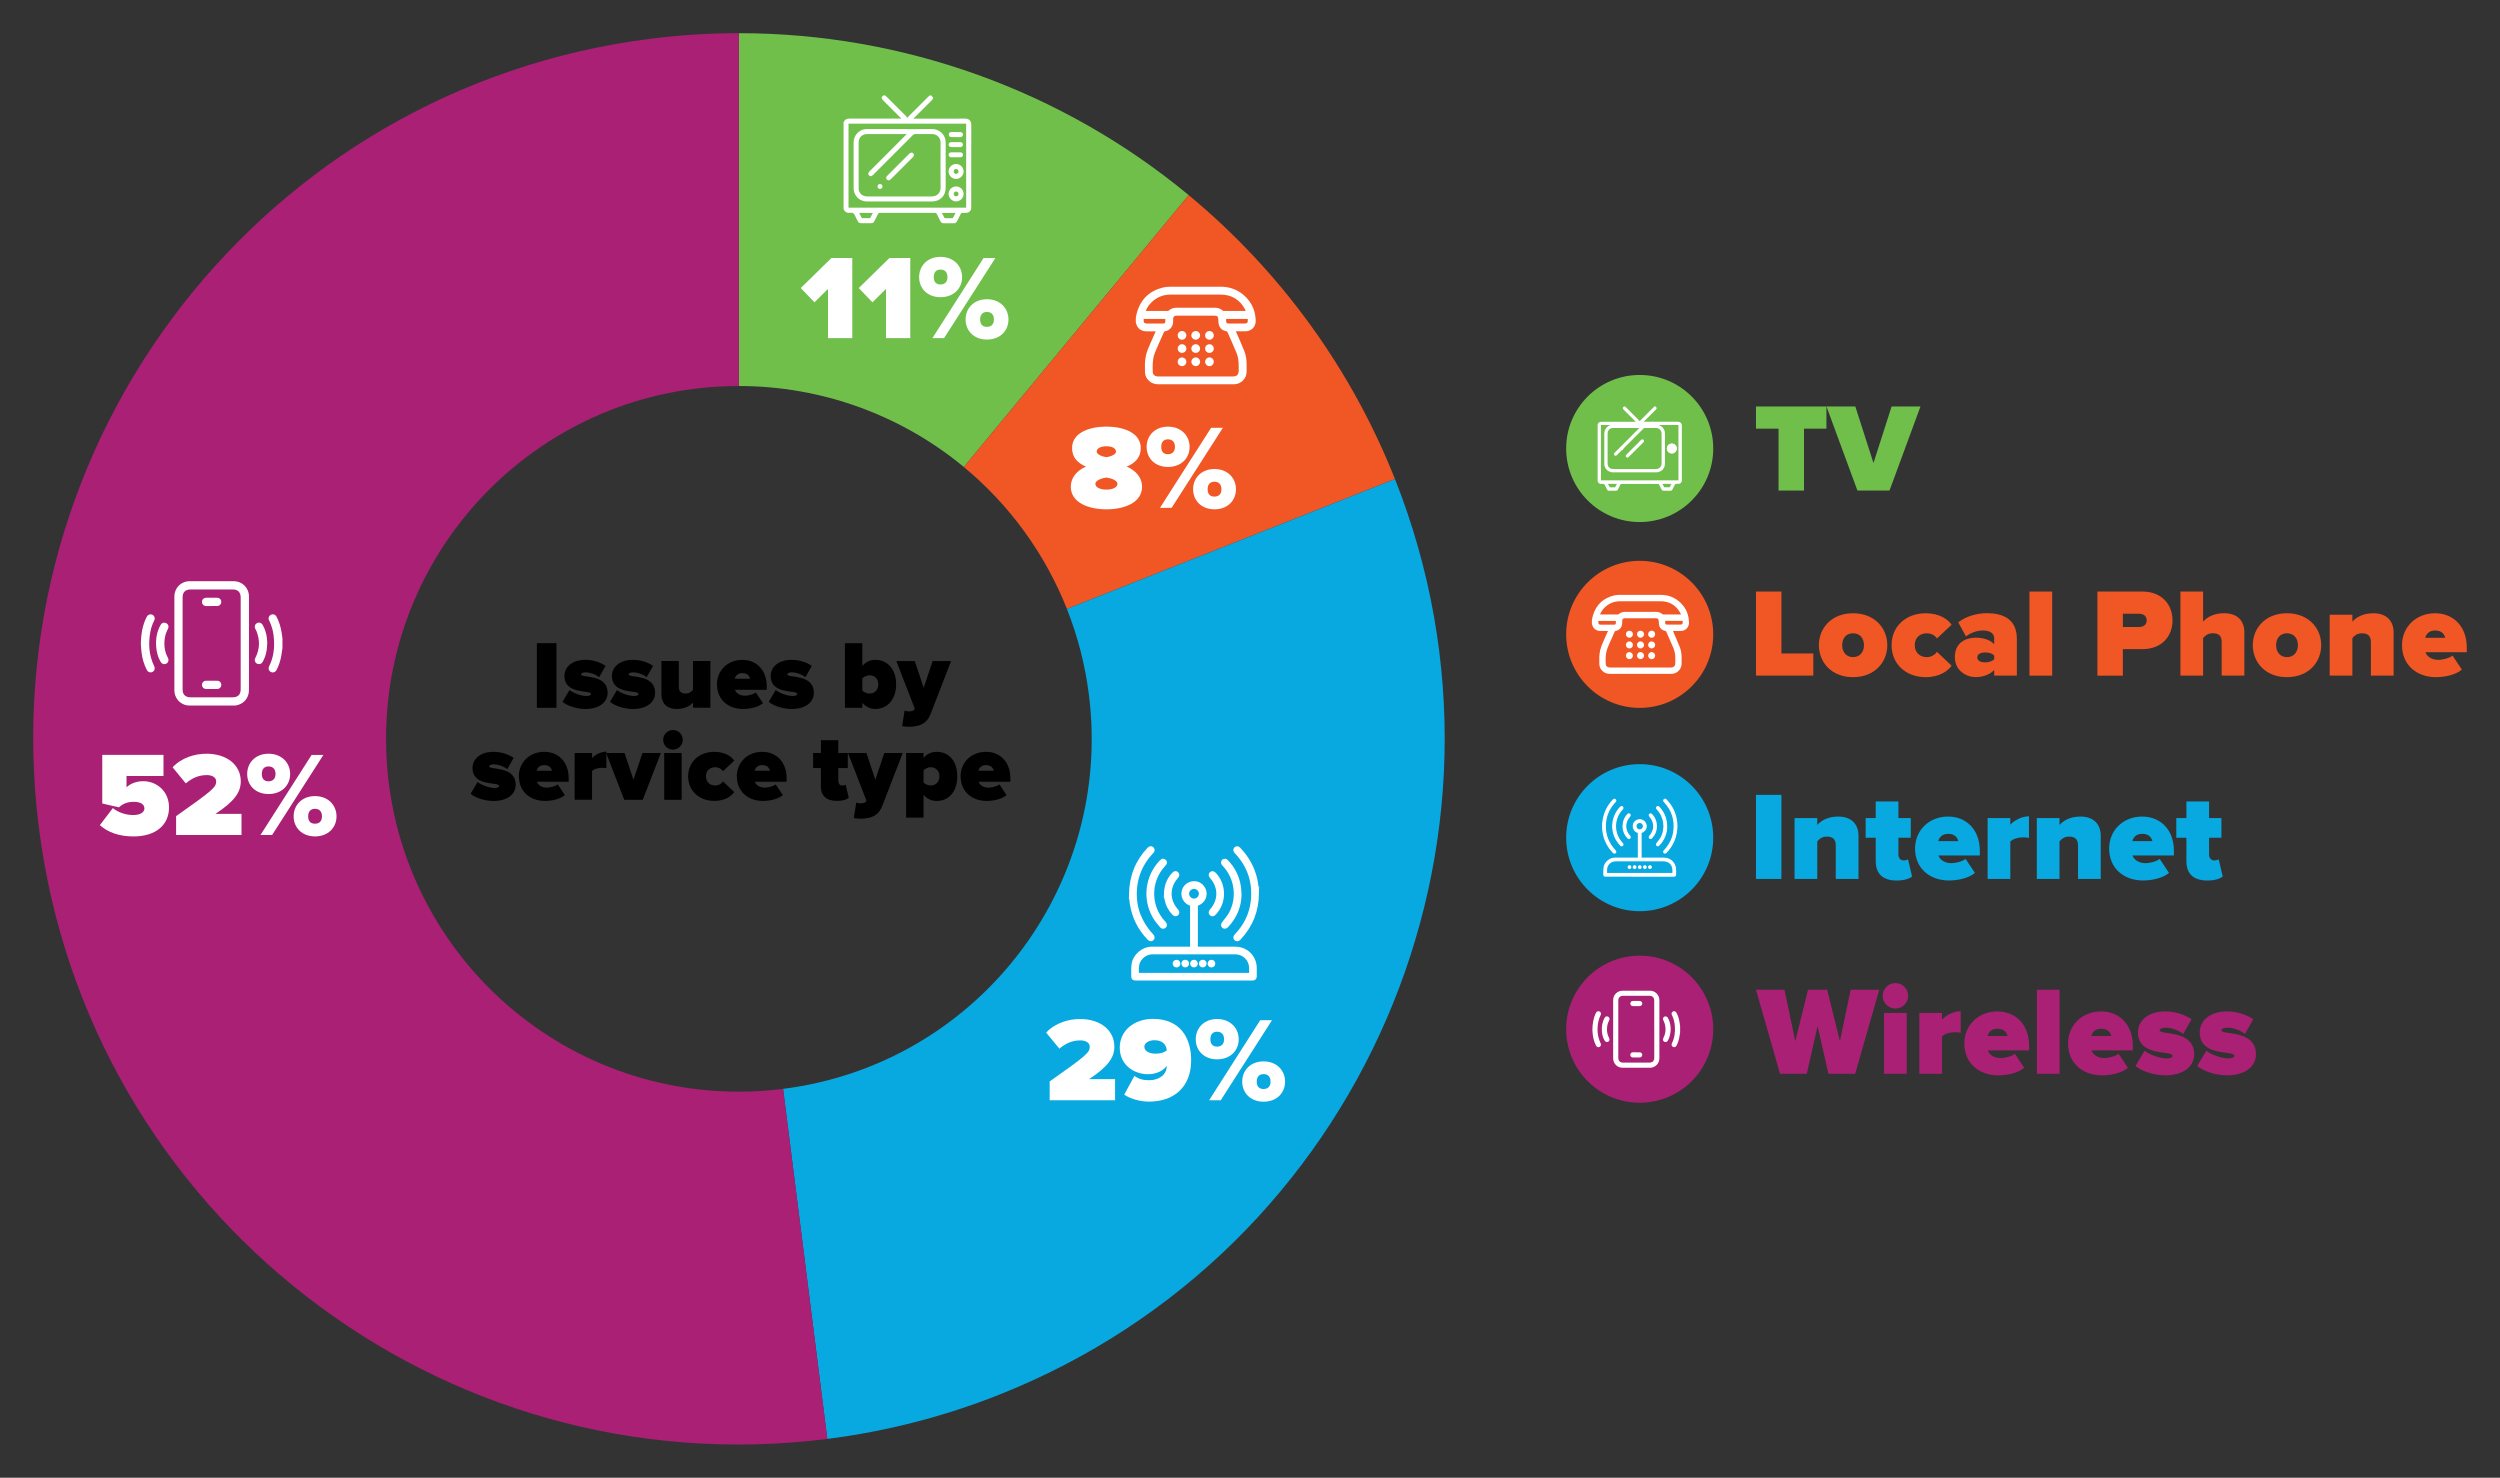 <?xml version="1.0" encoding="UTF-8"?><svg id="Object" xmlns="http://www.w3.org/2000/svg" viewBox="0 0 753.4 445.33"><rect x="0" y="0" width="753.4" height="445.33" fill="#333333" stroke="none"/><path d="M222.68,116.33V10c49.49,0,97.42,17.26,135.55,48.8l-67.77,81.93c-19.06-15.77-43.03-24.4-67.77-24.4" style="fill:#70bf4b; stroke-width:0px;"/><path d="M290.45,140.73l67.77-81.93c27.6,22.83,48.98,52.27,62.17,85.57l-98.86,39.14c-6.59-16.65-17.29-31.37-31.08-42.78" style="fill:#f15625; stroke-width:0px;"/><path d="M321.53,183.51l98.86-39.14c43.23,109.2-10.24,232.77-119.44,276-16.59,6.57-33.93,11.02-51.63,13.26l-13.33-105.49c58.26-7.36,99.52-60.55,92.16-118.81-1.12-8.85-3.34-17.52-6.63-25.82" style="fill:#07a9e0; stroke-width:0px;"/><path d="M236,328.14l13.33,105.49c-116.52,14.72-222.91-67.8-237.63-184.32C-3.02,132.79,79.5,26.4,196.02,11.68c8.84-1.12,17.74-1.68,26.65-1.68v106.33c-58.72,0-106.33,47.6-106.33,106.33,0,58.72,47.6,106.33,106.33,106.33,4.46,0,8.91-.28,13.33-.84" style="fill:#aa2075; stroke-width:0px;"/><path d="M249.53,101.89v-14.83l-4.09,4.05-4.12-4.31,9.23-9.04h6.29v24.13h-7.31Z" style="fill:#fff; stroke-width:0px;"/><path d="M267.01,101.89v-14.83l-4.09,4.05-4.12-4.31,9.23-9.04h6.29v24.13h-7.31Z" style="fill:#fff; stroke-width:0px;"/><path d="M276.99,83.52c0-3.4,2.5-6.11,6.44-6.11s6.51,2.71,6.51,6.11-2.53,6.04-6.51,6.04-6.44-2.68-6.44-6.04ZM281,101.89l15.41-24.13h3.55l-15.45,24.13h-3.51ZM285.53,83.52c0-1.63-.94-2.28-2.1-2.28s-2.03.65-2.03,2.28.9,2.21,2.03,2.21,2.1-.65,2.1-2.21ZM290.99,96.29c0-3.4,2.5-6.11,6.44-6.11s6.48,2.71,6.48,6.11-2.53,6.04-6.48,6.04-6.44-2.68-6.44-6.04ZM299.53,96.29c0-1.63-.94-2.28-2.1-2.28s-2.06.65-2.06,2.28.9,2.21,2.06,2.21,2.1-.62,2.1-2.21Z" style="fill:#fff; stroke-width:0px;"/><path d="M322.69,146.62c0-2.61,1.84-4.85,4.59-6.01-2.53-1.05-4.2-2.75-4.2-5.57,0-4.74,5.39-6.48,10.35-6.48s10.35,1.74,10.35,6.48c0,2.82-1.7,4.52-4.23,5.57,2.75,1.16,4.63,3.4,4.63,6.01,0,4.92-5.39,6.87-10.74,6.87s-10.75-1.95-10.75-6.87ZM336.76,145.78c0-.94-1.81-1.67-3.33-1.88-1.56.22-3.33.94-3.33,1.88,0,1.01,1.27,1.77,3.33,1.77s3.33-.76,3.33-1.77ZM336.32,136.12c0-.98-1.09-1.63-2.89-1.63s-2.93.65-2.93,1.63c0,.76,1.45,1.45,2.93,1.66,1.48-.22,2.89-.9,2.89-1.66Z" style="fill:#fff; stroke-width:0px;"/><path d="M345.55,134.68c0-3.4,2.5-6.11,6.44-6.11s6.51,2.71,6.51,6.11-2.53,6.04-6.51,6.04-6.44-2.68-6.44-6.04ZM349.56,153.06l15.41-24.13h3.55l-15.45,24.13h-3.51ZM354.08,134.68c0-1.63-.94-2.28-2.1-2.28s-2.03.65-2.03,2.28.9,2.21,2.03,2.21,2.1-.65,2.1-2.21ZM359.55,147.45c0-3.4,2.5-6.11,6.44-6.11s6.48,2.71,6.48,6.11-2.53,6.04-6.48,6.04-6.44-2.68-6.44-6.04ZM368.09,147.45c0-1.63-.94-2.28-2.1-2.28s-2.06.65-2.06,2.28.9,2.21,2.06,2.21,2.1-.62,2.1-2.21Z" style="fill:#fff; stroke-width:0px;"/><path d="M316.33,331.58v-5.68c11.03-7.78,12.08-8.68,12.08-10.49,0-1.16-1.23-1.88-2.79-1.88-2.57,0-4.52.94-6.37,2.5l-3.98-4.85c2.79-2.97,6.84-4.09,10.2-4.09,6.26,0,10.35,3.47,10.35,8.32,0,3.29-1.88,6.01-7.63,9.8h7.85v6.37h-19.72Z" style="fill:#fff; stroke-width:0px;"/><path d="M338.79,329.88l3.08-5.64c1.37.98,2.68,1.3,4.45,1.3,3.08,0,5.28-1.81,5.28-4.16v-.11c-1.23,1.59-3.4,2.46-5.61,2.46-4.34,0-8.54-2.86-8.54-8s4.31-8.68,10.02-8.68c7.92,0,11.5,5.39,11.5,12.45,0,8.07-5.17,12.48-12.66,12.48-2.75,0-5.61-.8-7.52-2.1ZM351.63,316.56c-.14-1.63-1.16-3.08-3.73-3.08-1.81,0-3.04.94-3.04,1.95,0,1.56,1.92,2.1,3.36,2.1,1.23,0,2.42-.22,3.4-.98Z" style="fill:#fff; stroke-width:0px;"/><path d="M360.35,313.2c0-3.4,2.5-6.11,6.44-6.11s6.51,2.71,6.51,6.11-2.53,6.04-6.51,6.04-6.44-2.68-6.44-6.04ZM364.37,331.58l15.41-24.13h3.55l-15.45,24.13h-3.51ZM368.89,313.2c0-1.63-.94-2.28-2.1-2.28s-2.03.65-2.03,2.28.9,2.21,2.03,2.21,2.1-.65,2.1-2.21ZM374.35,325.97c0-3.4,2.5-6.11,6.44-6.11s6.48,2.71,6.48,6.11-2.53,6.04-6.48,6.04-6.44-2.68-6.44-6.04ZM382.89,325.97c0-1.63-.94-2.28-2.1-2.28s-2.06.65-2.06,2.28.9,2.21,2.06,2.21,2.1-.62,2.1-2.21Z" style="fill:#fff; stroke-width:0px;"/><path d="M280.2,28.76c.15,0,.3,0,.45,0,.17.2.41.38.5.62.13.35-.12.61-.36.85-1.73,1.73-3.46,3.46-5.18,5.18-.09.09-.18.19-.32.35h.47c5.06,0,10.12.02,15.19-.01,1.02,0,1.76.68,1.75,1.77-.03,8.28-.01,16.56-.01,24.85,0,.11,0,.23,0,.34-.03.72-.55,1.32-1.27,1.41-.45.05-.9.05-1.35.04-.27,0-.43.07-.55.33-.37.76-.78,1.51-1.16,2.27-.18.36-.45.53-.87.52-1.01-.01-2.03-.03-3.04,0-.53.02-.84-.2-1.06-.66-.36-.74-.76-1.47-1.13-2.21-.1-.2-.22-.26-.43-.26-5.59,0-11.18,0-16.76,0-.22,0-.33.07-.43.26-.38.77-.8,1.53-1.18,2.3-.19.38-.46.56-.89.55-1.05-.02-2.11-.01-3.16,0-.41,0-.69-.16-.87-.53-.27-.54-.61-1.05-.81-1.61-.29-.8-.77-1.11-1.62-1-.91.12-1.57-.27-1.9-1.16v-26.09c.36-.89,1.04-1.15,1.97-1.14,4.99.03,9.97.01,14.96.01h.47c-.14-.15-.23-.25-.32-.35-1.72-1.72-3.44-3.44-5.16-5.16-.6-.6-.57-1.01.11-1.49.15,0,.3,0,.45,0,.23.19.47.38.68.59,1.93,1.93,3.86,3.86,5.79,5.79.09.09.13.25.19.37l.18-.07c.08-.11.15-.23.25-.33,1.92-1.92,3.84-3.84,5.76-5.76.21-.21.45-.39.68-.59ZM255.71,37.27v25.32h35.45v-25.32h-35.45ZM258.9,64.16c.27.52.51,1.01.78,1.48.04.07.19.1.29.1.67,0,1.35,0,2.02,0,.08,0,.21,0,.24-.05.27-.49.53-.99.81-1.53h-4.14ZM283.84,64.17c.27.53.52,1.01.78,1.49.03.06.17.09.25.09.69,0,1.37,0,2.06,0,.09,0,.22-.03.26-.09.26-.48.51-.97.77-1.49h-4.12Z" style="fill:#fff; stroke-width:0px;"/><path d="M271.13,38.9c3.26,0,6.52.04,9.77-.01,2.17-.03,4.09,1.69,4.09,4.04,0,4.57.01,9.15,0,13.72,0,2.37-1.73,4.06-4.1,4.06-6.54,0-13.08,0-19.62,0-1.95,0-3.54-1.28-3.94-3.16-.07-.33-.08-.67-.08-1.01,0-4.5.02-9-.01-13.5-.02-2.18,1.5-3.81,3.34-4.1.28-.04.57-.04.86-.04,3.23,0,6.47,0,9.7,0ZM273.25,40.41c-.19,0-.29,0-.4,0-3.83,0-7.67,0-11.5,0-1.58,0-2.59,1-2.59,2.58,0,4.54,0,9.07,0,13.61,0,.24,0,.48.06.71.29,1.2,1.21,1.88,2.55,1.89,1.4,0,2.81,0,4.21,0,5.07,0,10.15-.01,15.22,0,1.71,0,2.67-1.22,2.66-2.65-.04-4.51-.04-9.02,0-13.53.01-1.52-1.09-2.64-2.6-2.62-1.68.03-3.36.01-5.04,0-.28,0-.48.08-.69.28-3.97,3.98-7.95,7.96-11.93,11.94-.13.13-.27.27-.43.36-.3.18-.61.12-.86-.11-.25-.23-.3-.53-.17-.82.08-.19.24-.35.39-.5,3.59-3.59,7.17-7.18,10.76-10.77.1-.1.2-.21.36-.38Z" style="fill:#fff; stroke-width:0px;"/><path d="M288.14,49.42c1.24,0,2.24,1,2.25,2.24.01,1.23-1.04,2.28-2.27,2.27-1.22,0-2.24-1.03-2.26-2.25-.01-1.24,1.02-2.26,2.27-2.26ZM287.4,51.66c0,.42.31.75.72.75.41,0,.74-.33.74-.74,0-.4-.31-.72-.7-.74-.4-.02-.75.31-.75.72Z" style="fill:#fff; stroke-width:0px;"/><path d="M288.15,56.19c1.24,0,2.24,1.02,2.24,2.25,0,1.24-1.05,2.28-2.28,2.26-1.22-.02-2.25-1.05-2.25-2.26,0-1.24,1.03-2.26,2.28-2.25ZM288.86,58.44c0-.41-.34-.74-.74-.73-.39,0-.71.33-.71.72,0,.41.31.75.72.75.41,0,.74-.33.73-.74Z" style="fill:#fff; stroke-width:0px;"/><path d="M288.02,41.3c-.44,0-.88.01-1.31,0-.34-.01-.68-.14-.76-.49-.05-.24,0-.56.14-.75.12-.17.43-.26.65-.27.86-.03,1.73-.02,2.59,0,.55.01.88.32.87.78-.01.45-.36.74-.9.75-.43,0-.85,0-1.28,0h0Z" style="fill:#fff; stroke-width:0px;"/><path d="M288.04,45.9c.46,0,.93,0,1.39,0,.46.01.77.32.77.75,0,.42-.32.74-.77.75-.92.01-1.85.01-2.78,0-.45,0-.78-.34-.78-.75,0-.41.33-.72.78-.75.02,0,.05,0,.07,0,.44,0,.88,0,1.31,0h0Z" style="fill:#fff; stroke-width:0px;"/><path d="M288.04,44.34c-.45,0-.9.01-1.35,0-.49-.02-.82-.33-.82-.75,0-.42.34-.75.81-.76.9-.01,1.8-.01,2.7,0,.49,0,.81.33.81.76,0,.43-.31.72-.81.75-.02,0-.05,0-.07,0-.43,0-.85,0-1.28,0h0Z" style="fill:#fff; stroke-width:0px;"/><path d="M267.93,54.35c-.7,0-1.06-.62-.78-1.1.08-.14.2-.26.31-.37,2.16-2.16,4.32-4.32,6.48-6.48.05-.05.1-.11.16-.16.37-.33.8-.35,1.11-.04.3.3.29.75-.05,1.11-.64.65-1.29,1.3-1.94,1.94-1.58,1.58-3.15,3.16-4.73,4.72-.19.18-.44.3-.56.38Z" style="fill:#fff; stroke-width:0px;"/><path d="M265.2,55.45c.4,0,.74.34.75.74,0,.41-.36.77-.77.76-.4-.01-.74-.36-.73-.76,0-.4.35-.74.75-.74Z" style="fill:#fff; stroke-width:0px;"/><path d="M342.27,95.89c.11-.56.19-1.14.35-1.69,1.18-4.11,3.89-6.63,8.03-7.59.73-.17,1.52-.19,2.28-.2,4.95-.02,9.91,0,14.86-.01,2.91,0,5.44.95,7.52,2.99,1.63,1.59,2.64,3.52,2.98,5.78.08.51.13,1.03.13,1.54.02,1.72-1.21,3.04-2.93,3.12-.99.05-1.97,0-3.03,0,.06.17.1.28.15.39.8,1.85,1.63,3.69,2.38,5.57.49,1.23.68,2.54.69,3.87,0,.8.01,1.6,0,2.4-.04,2.02-1.62,3.64-3.63,3.74-.14,0-.28.01-.42.01-7.51,0-15.01,0-22.52,0-1.05,0-1.99-.26-2.78-.98-.78-.71-1.26-1.59-1.28-2.65-.03-1.66-.09-3.31.27-4.95.29-1.33.83-2.56,1.38-3.8.47-1.06.94-2.13,1.41-3.19.05-.1.09-.21.16-.38-.18,0-.3,0-.42,0-.86,0-1.72.02-2.58-.02-1.51-.07-2.56-.97-2.92-2.45-.01-.06-.04-.11-.06-.16,0-.45,0-.89,0-1.34ZM360.33,113.45c.8,0,1.6,0,2.4,0,2.95,0,5.91,0,8.86,0,1.13,0,1.69-.56,1.7-1.68,0-.53,0-1.06,0-1.59,0-1.34-.16-2.66-.68-3.9-.87-2.09-1.8-4.16-2.71-6.23-.04-.1-.19-.19-.31-.21-1.04-.19-1.84-.74-2.19-1.72-.21-.58-.23-1.24-.26-1.86-.04-.85-.3-1.14-1.15-1.14-3.76,0-7.53,0-11.29,0-.06,0-.12,0-.18,0-.65.02-.97.33-.98.98,0,.27,0,.54,0,.81-.04,1.55-.97,2.65-2.48,2.94-.13.02-.27.17-.33.29-.72,1.61-1.43,3.21-2.13,4.83-.27.62-.53,1.25-.75,1.9-.57,1.73-.5,3.52-.45,5.31.02.61.56,1.15,1.17,1.24.21.03.42.04.63.04,3.71,0,7.41,0,11.12,0ZM345.27,93.71c2.27,0,4.47,0,6.67,0,.1,0,.22-.07.3-.14.65-.59,1.44-.83,2.3-.83,3.87,0,7.74,0,11.61,0,.86,0,1.64.25,2.3.83.11.09.29.14.44.14,2.06,0,4.12,0,6.18,0,.1,0,.2-.01.31-.02,0-.06,0-.1-.02-.13-.07-.16-.14-.32-.23-.48-1.59-2.83-4.02-4.28-7.25-4.3-5.02-.03-10.05,0-15.07,0-2.3,0-4.27.79-5.89,2.43-.7.71-1.25,1.52-1.64,2.5ZM351.17,96.12h-6.51c0,.17,0,.33,0,.48-.01.62.23.89.86.89,1.67,0,3.34,0,5.01,0,.48,0,.64-.17.64-.64,0-.23,0-.47,0-.73ZM369.52,96.11c0,.21,0,.39,0,.56,0,.7.11.82.82.82,1.56,0,3.13,0,4.69,0,.15,0,.31,0,.45-.04.33-.06.51-.27.54-.6.02-.24,0-.48,0-.74h-6.51Z" style="fill:#fff; stroke-width:0px;"/><path d="M356.22,106.35c-.73,0-1.3-.55-1.31-1.28,0-.75.56-1.33,1.3-1.34.73,0,1.32.59,1.32,1.32,0,.72-.57,1.29-1.3,1.29Z" style="fill:#fff; stroke-width:0px;"/><path d="M365.78,105.05c0,.75-.57,1.31-1.32,1.3-.72,0-1.29-.58-1.29-1.31,0-.71.58-1.3,1.29-1.31.73,0,1.32.58,1.32,1.32Z" style="fill:#fff; stroke-width:0px;"/><path d="M356.21,99.76c.73,0,1.3.57,1.31,1.29,0,.73-.58,1.33-1.31,1.33-.73,0-1.31-.59-1.3-1.33,0-.73.57-1.29,1.3-1.29Z" style="fill:#fff; stroke-width:0px;"/><path d="M365.78,101.06c0,.74-.58,1.33-1.31,1.32-.71,0-1.3-.59-1.3-1.3,0-.74.57-1.32,1.32-1.32.73,0,1.29.57,1.3,1.29Z" style="fill:#fff; stroke-width:0px;"/><path d="M360.35,107.71c.71,0,1.3.59,1.32,1.3.01.7-.62,1.34-1.32,1.33-.71,0-1.33-.64-1.32-1.34.02-.71.62-1.3,1.32-1.29Z" style="fill:#fff; stroke-width:0px;"/><path d="M360.36,99.76c.72,0,1.3.6,1.3,1.3,0,.72-.62,1.32-1.34,1.31-.71,0-1.3-.61-1.3-1.31,0-.72.6-1.31,1.34-1.3Z" style="fill:#fff; stroke-width:0px;"/><path d="M360.32,106.35c-.72,0-1.3-.6-1.3-1.31,0-.72.62-1.32,1.34-1.31.71.01,1.3.61,1.3,1.32,0,.73-.6,1.31-1.34,1.3Z" style="fill:#fff; stroke-width:0px;"/><path d="M357.52,109.03c0,.71-.58,1.31-1.29,1.32-.72.01-1.32-.59-1.32-1.32,0-.74.6-1.33,1.32-1.31.72.02,1.29.6,1.29,1.32Z" style="fill:#fff; stroke-width:0px;"/><path d="M365.78,109.02c0,.74-.59,1.34-1.31,1.33-.71,0-1.3-.6-1.3-1.31,0-.73.59-1.33,1.32-1.33.72,0,1.29.59,1.3,1.31Z" style="fill:#fff; stroke-width:0px;"/><path d="M360.49,272.57v13.22c.18,0,.34,0,.5,0,3.74,0,7.48,0,11.23,0,3.43,0,6.02,2.59,6.02,6.03,0,.78,0,1.56,0,2.34,0,.62-.21.83-.84.83-7.32,0-14.64,0-21.96,0-4.34,0-8.69,0-13.03,0-.87,0-1.02-.14-1.01-1.03.02-1.09-.04-2.2.1-3.28.35-2.69,2.9-4.88,5.63-4.89,3.85-.01,7.7,0,11.55,0,.15,0,.29,0,.46,0v-13.22c-.99-.25-1.77-.81-2.25-1.73-.37-.72-.45-1.48-.27-2.27.36-1.57,1.8-2.61,3.49-2.51,1.48.08,2.8,1.34,2.99,2.87.21,1.68-.8,3.12-2.6,3.66ZM376.93,293.68c0-.64,0-1.24,0-1.84-.02-2.72-2.01-4.73-4.73-4.74-8.25,0-16.5,0-24.76,0-.72,0-1.42.13-2.07.45-1.02.48-1.76,1.24-2.24,2.26-.58,1.24-.4,2.56-.41,3.87h34.21ZM357.85,269.33c-.01,1.05.9,1.97,1.96,1.98,1.07,0,1.97-.88,1.99-1.95.02-1.07-.9-2-1.98-2-1.06,0-1.96.9-1.97,1.97Z" style="fill:#fff; stroke:#fff; stroke-miterlimit:10;"/><path d="M340.71,269.75c.1-5.61,1.87-10.1,5.44-13.87.12-.13.26-.26.41-.32.28-.11.54-.04.74.2.21.27.21.57,0,.83-.34.41-.72.79-1.06,1.2-2.25,2.73-3.62,5.84-4.03,9.36-.58,4.99.7,9.46,3.78,13.42.37.47.79.91,1.19,1.36.35.4.37.76.06,1.05-.3.28-.68.23-1.04-.15-2.82-2.94-4.58-6.41-5.21-10.44-.16-1.01-.22-2.04-.28-2.64Z" style="fill:#fff; stroke:#fff; stroke-miterlimit:10;"/><path d="M378.92,269.24c-.09,5.26-1.85,9.75-5.4,13.52-.07.07-.13.14-.2.21-.29.26-.67.26-.93.01-.27-.26-.29-.61-.03-.92.44-.52.92-1.01,1.35-1.55,2.01-2.53,3.27-5.41,3.68-8.61.73-5.68-.82-10.67-4.7-14.91-.1-.11-.21-.22-.31-.33-.28-.34-.27-.69,0-.95.27-.26.67-.26.95.05.62.69,1.26,1.38,1.81,2.13,2.15,2.93,3.38,6.2,3.67,9.83.04.55.07,1.09.1,1.54Z" style="fill:#fff; stroke:#fff; stroke-miterlimit:10;"/><path d="M350.38,259.28c.64,0,.95.53.71.96-.09.15-.22.28-.34.41-4.57,4.88-4.57,12.48,0,17.36.06.06.11.12.17.18.32.37.34.74.05,1.02-.29.27-.71.26-1.01-.11-.71-.89-1.48-1.74-2.05-2.71-3.18-5.44-2.36-12.22,1.99-16.76.16-.17.38-.27.48-.35Z" style="fill:#fff; stroke:#fff; stroke-miterlimit:10;"/><path d="M373.64,269.84c-.06,3.25-1.34,6.51-3.93,9.24-.37.39-.82.41-1.1.07-.24-.29-.17-.6.13-.99.69-.91,1.46-1.79,2.02-2.78,2.64-4.73,1.85-10.77-1.86-14.71-.07-.07-.13-.14-.2-.21-.32-.37-.32-.74-.02-1.02.28-.25.67-.21.98.11.98,1,1.78,2.12,2.42,3.36,1.04,2.02,1.55,4.17,1.56,6.94Z" style="fill:#fff; stroke:#fff; stroke-miterlimit:10;"/><path d="M351.25,269.58c.04-2.55.82-4.54,2.38-6.22.38-.41.75-.46,1.07-.15.29.28.25.67-.09,1.05-2.7,3.02-2.71,7.11,0,10.11.26.29.41.59.18.96-.25.39-.72.4-1.08.02-1.17-1.21-1.93-2.64-2.26-4.3-.11-.57-.15-1.16-.19-1.48Z" style="fill:#fff; stroke:#fff; stroke-miterlimit:10;"/><path d="M368.38,269.37c-.04,2.26-.81,4.25-2.38,5.93-.37.39-.72.45-1.04.17-.31-.28-.29-.68.07-1.08,2.7-3.03,2.7-7.06,0-10.12-.34-.39-.37-.77-.08-1.05.31-.3.69-.24,1.07.16,1.56,1.68,2.33,3.67,2.36,5.99Z" style="fill:#fff; stroke:#fff; stroke-miterlimit:10;"/><path d="M355.21,290.41c0,.37-.3.64-.66.64-.38,0-.67-.31-.65-.69.02-.36.31-.63.68-.62.37.01.64.3.63.67Z" style="fill:#fff; stroke:#fff; stroke-miterlimit:10;"/><path d="M357.84,290.39c0,.37-.28.65-.65.65-.38,0-.67-.29-.66-.68.01-.37.3-.64.67-.63.37,0,.64.29.64.66Z" style="fill:#fff; stroke:#fff; stroke-miterlimit:10;"/><path d="M360.47,290.4c0,.37-.29.64-.66.64-.38,0-.67-.3-.65-.69.02-.37.31-.63.68-.62.37.01.64.3.63.67Z" style="fill:#fff; stroke:#fff; stroke-miterlimit:10;"/><path d="M363.11,290.39c0,.37-.28.65-.65.65-.38,0-.67-.29-.66-.68.01-.37.3-.64.67-.63.37,0,.64.29.64.66Z" style="fill:#fff; stroke:#fff; stroke-miterlimit:10;"/><path d="M365.07,289.74c.37,0,.66.26.67.63.01.38-.28.68-.66.68-.37,0-.65-.28-.65-.65,0-.37.27-.65.64-.66Z" style="fill:#fff; stroke:#fff; stroke-miterlimit:10;"/><path d="M30.1,248.66l3.91-5.14c1.66,1.37,4.02,2.1,6.11,2.1,2.42,0,3.4-.98,3.4-1.99,0-1.09-.94-1.99-3.18-1.99-1.85,0-3.26.51-4.49,1.66l-5.03-1.16v-14.65h18.45v6.37h-11.14v3.4c1.16-1.12,3-1.84,5.03-1.84,4.12,0,7.78,3.08,7.78,7.89,0,5.32-3.98,8.76-10.75,8.76-4.31,0-7.74-1.27-10.09-3.4Z" style="fill:#fff; stroke-width:0px;"/><path d="M53.07,251.63v-5.68c11.03-7.78,12.08-8.68,12.08-10.49,0-1.16-1.23-1.88-2.79-1.88-2.57,0-4.52.94-6.37,2.5l-3.98-4.85c2.79-2.97,6.84-4.09,10.2-4.09,6.26,0,10.35,3.47,10.35,8.32,0,3.29-1.88,6.01-7.63,9.8h7.85v6.37h-19.72Z" style="fill:#fff; stroke-width:0px;"/><path d="M74.49,233.25c0-3.4,2.5-6.11,6.44-6.11s6.51,2.71,6.51,6.11-2.53,6.04-6.51,6.04-6.44-2.68-6.44-6.04ZM78.5,251.63l15.41-24.13h3.55l-15.45,24.13h-3.51ZM83.03,233.25c0-1.63-.94-2.28-2.1-2.28s-2.03.65-2.03,2.28.9,2.21,2.03,2.21,2.1-.65,2.1-2.21ZM88.49,246.02c0-3.4,2.5-6.11,6.44-6.11s6.48,2.71,6.48,6.11-2.53,6.04-6.48,6.04-6.44-2.68-6.44-6.04ZM97.03,246.02c0-1.63-.94-2.28-2.1-2.28s-2.06.65-2.06,2.28.9,2.21,2.06,2.21,2.1-.62,2.1-2.21Z" style="fill:#fff; stroke-width:0px;"/><path d="M85.11,195.39c-.11.75-.21,1.5-.34,2.25-.26,1.46-.71,2.87-1.39,4.2-.39.74-1.1,1.01-1.76.66-.64-.34-.84-1.07-.48-1.79,1.25-2.5,1.59-5.16,1.43-7.92-.11-2.05-.55-4.02-1.5-5.87-.32-.62-.02-1.36.59-1.66.61-.3,1.33-.06,1.67.57.8,1.51,1.27,3.12,1.54,4.8.09.58.17,1.17.25,1.76v3Z" style="fill:#fff; stroke-width:0px;"/><path d="M75.03,193.91c0,4.67,0,9.33,0,14,0,2.46-1.55,4.28-3.97,4.69-.22.04-.44.03-.66.03-4.4,0-8.8,0-13.2,0-2.65,0-4.65-2-4.65-4.66,0-9.39,0-18.77,0-28.16,0-2.66,2-4.66,4.65-4.66,4.4,0,8.8,0,13.2,0,2.63,0,4.63,2.01,4.63,4.64,0,4.71,0,9.41,0,14.12ZM72.53,193.91c0-4.62,0-9.24,0-13.87,0-1.56-.83-2.4-2.38-2.4-4.25,0-8.5,0-12.74,0-1.53,0-2.38.84-2.38,2.36,0,9.26,0,18.52,0,27.78,0,1.52.84,2.36,2.38,2.36,4.23,0,8.47,0,12.7,0,1.59,0,2.42-.82,2.42-2.4,0-4.61,0-9.22,0-13.83Z" style="fill:#fff; stroke-width:0px;"/><path d="M42.44,194.33c.03-3.21.48-5.9,1.76-8.4.22-.44.55-.73,1.05-.78,1.01-.09,1.69.9,1.23,1.82-.52,1.05-.92,2.14-1.14,3.28-.69,3.62-.5,7.14,1.13,10.51.33.69.1,1.43-.53,1.74-.64.32-1.36.06-1.71-.63-.86-1.65-1.35-3.42-1.58-5.26-.11-.91-.15-1.82-.19-2.3Z" style="fill:#fff; stroke-width:0px;"/><path d="M49.37,187.64c1.15.01,1.72,1,1.24,1.89-.48.89-.8,1.82-.95,2.82-.29,2.03-.08,3.98.9,5.81.39.73.23,1.45-.4,1.81-.65.38-1.38.14-1.79-.58-.79-1.37-1.18-2.87-1.3-4.43-.18-2.31.16-4.53,1.3-6.59.26-.46.63-.72.98-.73Z" style="fill:#fff; stroke-width:0px;"/><path d="M80.54,193.67c-.03,2.2-.4,4.1-1.41,5.83-.29.5-.74.71-1.3.62-.51-.08-.85-.39-1-.89-.12-.4,0-.75.19-1.11,1.32-2.63,1.33-5.3.24-8-.08-.2-.21-.39-.31-.59-.34-.68-.15-1.38.47-1.73.62-.35,1.33-.15,1.72.5.74,1.25,1.13,2.61,1.3,4.04.06.51.08,1.02.1,1.32Z" style="fill:#fff; stroke-width:0px;"/><path d="M63.75,182.64c-.54,0-1.08,0-1.62,0-.73,0-1.27-.55-1.26-1.26,0-.71.54-1.23,1.28-1.24,1.09,0,2.19,0,3.28,0,.73,0,1.27.54,1.26,1.25,0,.71-.54,1.23-1.28,1.24-.55,0-1.11,0-1.66,0Z" style="fill:#fff; stroke-width:0px;"/><path d="M63.79,205.14c.55,0,1.11,0,1.66,0,.71.01,1.24.54,1.25,1.23,0,.71-.53,1.26-1.26,1.26-1.11,0-2.22,0-3.32,0-.73,0-1.26-.56-1.25-1.27,0-.69.54-1.21,1.26-1.22.55,0,1.11,0,1.66,0Z" style="fill:#fff; stroke-width:0px;"/><path d="M161.79,213.3v-19.47h5.9v19.47h-5.9Z" style="fill:#000; stroke-width:0px;"/><path d="M169.52,211.49l2.1-3.53c1.11.88,3.5,1.78,5.08,1.78,1.08,0,1.4-.26,1.4-.61,0-1.34-8,.38-8-5.46,0-2.54,2.22-4.82,6.3-4.82,2.36,0,4.47.73,6.1,1.81l-1.93,3.42c-.88-.73-2.51-1.46-4.15-1.46-.76,0-1.31.29-1.31.61,0,1.17,8-.29,8,5.58,0,2.8-2.51,4.85-6.68,4.85-2.6,0-5.4-.91-6.92-2.16Z" style="fill:#000; stroke-width:0px;"/><path d="M183.83,211.49l2.1-3.53c1.11.88,3.5,1.78,5.08,1.78,1.08,0,1.4-.26,1.4-.61,0-1.34-8,.38-8-5.46,0-2.54,2.22-4.82,6.3-4.82,2.36,0,4.47.73,6.1,1.81l-1.93,3.42c-.88-.73-2.51-1.46-4.15-1.46-.76,0-1.31.29-1.31.61,0,1.17,8-.29,8,5.58,0,2.8-2.51,4.85-6.68,4.85-2.6,0-5.4-.91-6.92-2.16Z" style="fill:#000; stroke-width:0px;"/><path d="M208.84,213.3v-1.58c-.82.91-2.36,1.93-4.85,1.93-3.27,0-4.67-1.96-4.67-4.38v-10.07h5.25v7.82c0,1.43.76,1.98,2.04,1.98,1.17,0,1.78-.61,2.22-1.11v-8.7h5.25v14.1h-5.25Z" style="fill:#000; stroke-width:0px;"/><path d="M216.05,206.24c0-4.09,3.12-7.38,7.68-7.38,4.15,0,7.33,2.98,7.33,7.94v1.08h-9.57c.29.91,1.31,1.78,3.04,1.78.79,0,2.54-.38,3.24-.99l2.16,3.24c-1.4,1.2-3.91,1.75-6.01,1.75-4.41,0-7.85-2.77-7.85-7.42ZM223.73,202.85c-1.61,0-2.13,1.05-2.31,1.69h4.64c-.15-.61-.64-1.69-2.33-1.69Z" style="fill:#000; stroke-width:0px;"/><path d="M231.67,211.49l2.1-3.53c1.11.88,3.5,1.78,5.08,1.78,1.08,0,1.4-.26,1.4-.61,0-1.34-8,.38-8-5.46,0-2.54,2.22-4.82,6.3-4.82,2.36,0,4.47.73,6.1,1.81l-1.93,3.42c-.88-.73-2.51-1.46-4.15-1.46-.76,0-1.31.29-1.31.61,0,1.17,8-.29,8,5.58,0,2.8-2.51,4.85-6.68,4.85-2.6,0-5.4-.91-6.92-2.16Z" style="fill:#000; stroke-width:0px;"/><path d="M254.62,213.3v-19.47h5.25v6.86c1.11-1.34,2.54-1.84,3.97-1.84,3.47,0,6.22,2.71,6.22,7.38s-2.8,7.42-6.22,7.42c-1.43,0-2.77-.5-3.97-1.84v1.49h-5.25ZM262.06,209.01c1.43,0,2.63-.99,2.63-2.77s-1.2-2.74-2.63-2.74c-.7,0-1.69.35-2.19.96v3.62c.5.61,1.49.93,2.19.93Z" style="fill:#000; stroke-width:0px;"/><path d="M272.6,214.12c.32.17.76.26,1.11.26,1.02,0,1.66-.17,1.84-.55l.12-.29-5.55-14.33h5.55l2.69,8.06,2.71-8.06h5.55l-6.13,15.85c-1.26,3.27-3.59,3.88-6.57,3.97-.38,0-1.55-.09-2.04-.23l.73-4.67Z" style="fill:#000; stroke-width:0px;"/><path d="M141.82,239.21l2.1-3.53c1.11.88,3.5,1.78,5.08,1.78,1.08,0,1.4-.26,1.4-.61,0-1.34-8,.38-8-5.46,0-2.54,2.22-4.82,6.3-4.82,2.36,0,4.47.73,6.1,1.81l-1.93,3.42c-.88-.73-2.51-1.46-4.15-1.46-.76,0-1.31.29-1.31.61,0,1.17,8-.29,8,5.58,0,2.8-2.51,4.85-6.68,4.85-2.6,0-5.4-.91-6.92-2.16Z" style="fill:#000; stroke-width:0px;"/><path d="M156.36,233.95c0-4.09,3.12-7.38,7.68-7.38,4.15,0,7.33,2.98,7.33,7.94v1.08h-9.57c.29.91,1.31,1.78,3.04,1.78.79,0,2.54-.38,3.24-.99l2.16,3.24c-1.4,1.2-3.91,1.75-6.01,1.75-4.41,0-7.85-2.77-7.85-7.42ZM164.03,230.57c-1.61,0-2.13,1.05-2.31,1.69h4.64c-.15-.61-.64-1.69-2.33-1.69Z" style="fill:#000; stroke-width:0px;"/><path d="M173.17,241.02v-14.1h5.25v1.55c.88-1.02,2.71-1.96,4.32-1.96v5.02c-.26-.09-.7-.15-1.2-.15-1.11,0-2.54.29-3.12.99v8.64h-5.25Z" style="fill:#000; stroke-width:0px;"/><path d="M188.12,241.02l-5.46-14.1h5.55l2.69,8.06,2.71-8.06h5.55l-5.46,14.1h-5.58Z" style="fill:#000; stroke-width:0px;"/><path d="M199.85,222.95c0-1.63,1.31-2.95,2.95-2.95s2.95,1.31,2.95,2.95-1.31,2.95-2.95,2.95-2.95-1.31-2.95-2.95ZM200.17,241.02v-14.1h5.25v14.1h-5.25Z" style="fill:#000; stroke-width:0px;"/><path d="M207.38,233.95c0-4.47,3.44-7.38,7.91-7.38,3.21,0,5.2,1.46,5.98,2.66l-3.39,3.18c-.44-.67-1.26-1.2-2.36-1.2-1.49,0-2.77.93-2.77,2.74s1.28,2.77,2.77,2.77c1.11,0,1.93-.58,2.36-1.23l3.39,3.21c-.79,1.17-2.77,2.66-5.98,2.66-4.47,0-7.91-2.92-7.91-7.42Z" style="fill:#000; stroke-width:0px;"/><path d="M222.04,233.95c0-4.09,3.12-7.38,7.68-7.38,4.15,0,7.33,2.98,7.33,7.94v1.08h-9.57c.29.91,1.31,1.78,3.04,1.78.79,0,2.54-.38,3.24-.99l2.16,3.24c-1.4,1.2-3.91,1.75-6.01,1.75-4.41,0-7.85-2.77-7.85-7.42ZM229.71,230.57c-1.61,0-2.13,1.05-2.31,1.69h4.64c-.15-.61-.64-1.69-2.33-1.69Z" style="fill:#000; stroke-width:0px;"/><path d="M247.38,236.93v-5.46h-2.34v-4.55h2.34v-3.85h5.25v3.85h2.86v4.55h-2.86v3.94c0,.73.47,1.31,1.17,1.31.47,0,.93-.15,1.05-.26l.93,3.97c-.55.5-1.78.93-3.56.93-3.12,0-4.85-1.49-4.85-4.44Z" style="fill:#000; stroke-width:0px;"/><path d="M258.03,241.83c.32.17.76.26,1.11.26,1.02,0,1.66-.17,1.84-.55l.12-.29-5.55-14.33h5.55l2.69,8.06,2.71-8.06h5.55l-6.13,15.85c-1.26,3.27-3.59,3.88-6.57,3.97-.38,0-1.55-.09-2.04-.23l.73-4.67Z" style="fill:#000; stroke-width:0px;"/><path d="M278.32,239.53v6.86h-5.25v-19.47h5.25v1.49c1.14-1.34,2.51-1.84,3.97-1.84,3.5,0,6.19,2.57,6.19,7.38s-2.69,7.42-6.19,7.42c-1.46,0-2.8-.5-3.97-1.84ZM283.11,233.95c0-1.75-1.23-2.74-2.63-2.74-.67,0-1.66.35-2.16.96v3.59c.47.58,1.49.96,2.16.96,1.4,0,2.63-.99,2.63-2.77Z" style="fill:#000; stroke-width:0px;"/><path d="M289.47,233.95c0-4.09,3.12-7.38,7.68-7.38,4.15,0,7.33,2.98,7.33,7.94v1.08h-9.57c.29.91,1.31,1.78,3.04,1.78.79,0,2.54-.38,3.24-.99l2.16,3.24c-1.4,1.2-3.91,1.75-6.01,1.75-4.41,0-7.85-2.77-7.85-7.42ZM297.15,230.57c-1.61,0-2.13,1.05-2.31,1.69h4.64c-.15-.61-.64-1.69-2.33-1.69Z" style="fill:#000; stroke-width:0px;"/><path d="M535.98,147.83v-18.65h-6.8v-6.68h21.23v6.68h-6.76v18.65h-7.67Z" style="fill:#70bf4b; stroke-width:0px;"/><path d="M559.76,147.83l-9.34-25.34h8.7l5.47,17.05,5.47-17.05h8.7l-9.34,25.34h-9.65Z" style="fill:#70bf4b; stroke-width:0px;"/><circle cx="494.14" cy="135.16" r="22.16" style="fill:#70bf4b; stroke-width:0px;"/><path d="M498.6,122.48c.1,0,.2,0,.3,0,.11.13.27.25.33.41.08.23-.08.4-.24.56-1.14,1.14-2.28,2.28-3.42,3.42-.06.06-.12.13-.21.23h.31c3.34,0,6.67.01,10.01,0,.67,0,1.16.45,1.16,1.17-.02,5.46,0,10.92,0,16.37,0,.07,0,.15,0,.22-.02.47-.36.87-.84.93-.29.03-.59.03-.89.03-.18,0-.28.05-.36.22-.24.5-.51,1-.77,1.5-.12.24-.3.35-.57.35-.67,0-1.34-.02-2.01,0-.35.01-.55-.13-.7-.43-.24-.49-.5-.97-.74-1.45-.06-.13-.14-.17-.29-.17-3.68,0-7.37,0-11.05,0-.14,0-.22.04-.28.17-.25.51-.52,1.01-.78,1.52-.12.25-.3.37-.59.36-.69-.01-1.39,0-2.08,0-.27,0-.45-.11-.57-.35-.18-.35-.4-.69-.53-1.06-.19-.53-.5-.73-1.07-.66-.6.08-1.04-.18-1.25-.77v-17.19c.24-.58.68-.75,1.3-.75,3.29.02,6.57,0,9.86,0h.31c-.09-.1-.15-.17-.21-.23-1.13-1.13-2.27-2.27-3.4-3.4-.4-.4-.38-.66.07-.98.1,0,.2,0,.3,0,.15.13.31.25.45.39,1.27,1.27,2.55,2.54,3.81,3.82.06.06.09.16.13.24l.12-.05c.05-.07.1-.15.16-.22,1.26-1.27,2.53-2.53,3.8-3.8.14-.14.3-.26.45-.39ZM482.46,128.08v16.68h23.36v-16.68h-23.36ZM484.56,145.81c.18.34.34.66.51.98.03.04.12.07.19.07.44,0,.89,0,1.33,0,.05,0,.14,0,.16-.04.18-.32.35-.65.54-1.01h-2.73ZM500.99,145.81c.18.35.34.67.51.98.02.04.11.06.17.06.45,0,.91,0,1.36,0,.06,0,.15-.02.17-.06.17-.32.34-.64.51-.98h-2.72Z" style="fill:#fff; stroke-width:0px;"/><path d="M492.62,127.98c2.15,0,4.29.02,6.44,0,1.43-.02,2.7,1.11,2.69,2.66,0,3.01,0,6.03,0,9.04,0,1.56-1.14,2.67-2.7,2.67-4.31,0-8.62,0-12.93,0-1.29,0-2.33-.84-2.6-2.08-.05-.22-.05-.44-.05-.66,0-2.96.01-5.93,0-8.89-.01-1.44.99-2.51,2.2-2.7.19-.03.38-.03.57-.03,2.13,0,4.26,0,6.39,0ZM494.02,128.98c-.12,0-.19,0-.26,0-2.53,0-5.05,0-7.58,0-1.04,0-1.7.66-1.71,1.7,0,2.99,0,5.98,0,8.97,0,.16,0,.32.04.47.19.79.8,1.24,1.68,1.24.92,0,1.85,0,2.77,0,3.34,0,6.69,0,10.03,0,1.13,0,1.76-.81,1.75-1.74-.02-2.97-.02-5.95,0-8.92,0-1-.72-1.74-1.72-1.72-1.11.02-2.21,0-3.32,0-.19,0-.32.05-.45.19-2.62,2.63-5.24,5.25-7.86,7.87-.09.09-.18.18-.28.24-.2.12-.4.08-.57-.07-.16-.15-.2-.35-.11-.54.05-.12.16-.23.26-.33,2.36-2.37,4.73-4.73,7.09-7.1.07-.07.13-.14.24-.25Z" style="fill:#fff; stroke-width:0px;"/><path d="M503.83,133.68c.81,0,1.48.66,1.48,1.48,0,.81-.68,1.5-1.5,1.5-.8,0-1.48-.68-1.49-1.49,0-.81.67-1.49,1.5-1.49ZM503.34,135.15c0,.27.2.49.47.5.27,0,.49-.21.49-.49,0-.26-.2-.47-.46-.49-.27-.01-.49.2-.5.47Z" style="fill:#fff; stroke-width:0px;"/><path d="M503.84,133.68c.81,0,1.48.67,1.48,1.48,0,.82-.69,1.5-1.5,1.49-.81-.01-1.48-.69-1.48-1.49,0-.82.68-1.49,1.51-1.48ZM504.3,135.16c0-.27-.22-.49-.49-.48-.26,0-.47.22-.47.48,0,.27.21.49.48.49.27,0,.48-.22.48-.49Z" style="fill:#fff; stroke-width:0px;"/><path d="M503.75,135.67c-.29,0-.58,0-.87,0-.23,0-.45-.09-.5-.32-.03-.16,0-.37.09-.5.08-.11.28-.17.43-.18.57-.02,1.14-.02,1.71,0,.36,0,.58.21.57.51,0,.29-.23.49-.6.49-.28,0-.56,0-.84,0h0Z" style="fill:#fff; stroke-width:0px;"/><path d="M503.76,134.67c.3,0,.61,0,.91,0,.3,0,.51.21.51.49,0,.28-.21.49-.51.49-.61,0-1.22,0-1.83,0-.3,0-.51-.23-.51-.5,0-.27.22-.48.51-.49.02,0,.03,0,.05,0,.29,0,.58,0,.87,0h0Z" style="fill:#fff; stroke-width:0px;"/><path d="M503.76,135.66c-.3,0-.59,0-.89,0-.32-.01-.54-.22-.54-.49,0-.27.22-.5.54-.5.59,0,1.19,0,1.78,0,.32,0,.53.22.54.5,0,.29-.2.48-.53.5-.02,0-.03,0-.05,0-.28,0-.56,0-.84,0h0Z" style="fill:#fff; stroke-width:0px;"/><path d="M490.51,137.92c-.46,0-.7-.41-.52-.73.05-.09.13-.17.2-.25,1.42-1.42,2.85-2.85,4.27-4.27.04-.03.07-.07.11-.1.24-.22.53-.23.73-.02.2.2.19.5-.03.73-.42.43-.85.85-1.28,1.28-1.04,1.04-2.07,2.08-3.12,3.11-.12.12-.29.2-.37.25Z" style="fill:#fff; stroke-width:0px;"/><path d="M488.71,134.67c.26,0,.49.23.49.49,0,.27-.23.51-.51.5-.26,0-.49-.24-.48-.5,0-.26.23-.49.49-.49Z" style="fill:#fff; stroke-width:0px;"/><path d="M529.18,264.88v-25.34h7.67v25.34h-7.67Z" style="fill:#07a9e0; stroke-width:0px;"/><path d="M553.23,264.88v-10.14c0-1.9-1.03-2.62-2.66-2.62s-2.35.8-2.92,1.44v11.32h-6.84v-18.35h6.84v2.09c1.06-1.22,3.08-2.54,6.31-2.54,4.25,0,6.12,2.58,6.12,5.77v13.03h-6.84Z" style="fill:#07a9e0; stroke-width:0px;"/><path d="M565.27,259.56v-7.1h-3.04v-5.93h3.04v-5.01h6.84v5.01h3.72v5.93h-3.72v5.13c0,.95.61,1.71,1.52,1.71.61,0,1.22-.19,1.37-.34l1.22,5.17c-.72.65-2.32,1.22-4.63,1.22-4.06,0-6.31-1.94-6.31-5.77Z" style="fill:#07a9e0; stroke-width:0px;"/><path d="M577.12,255.69c0-5.32,4.06-9.61,9.99-9.61,5.39,0,9.53,3.88,9.53,10.33v1.4h-12.46c.38,1.18,1.71,2.32,3.95,2.32,1.03,0,3.3-.49,4.22-1.29l2.81,4.22c-1.82,1.56-5.09,2.28-7.82,2.28-5.74,0-10.22-3.61-10.22-9.65ZM587.11,251.28c-2.09,0-2.77,1.37-3,2.2h6.04c-.19-.8-.84-2.2-3.04-2.2Z" style="fill:#07a9e0; stroke-width:0px;"/><path d="M598.99,264.88v-18.35h6.84v2.01c1.14-1.33,3.53-2.54,5.62-2.54v6.53c-.34-.11-.91-.19-1.56-.19-1.44,0-3.3.38-4.06,1.29v11.24h-6.84Z" style="fill:#07a9e0; stroke-width:0px;"/><path d="M626.23,264.88v-10.14c0-1.9-1.03-2.62-2.66-2.62s-2.35.8-2.92,1.44v11.32h-6.84v-18.35h6.84v2.09c1.06-1.22,3.08-2.54,6.31-2.54,4.25,0,6.12,2.58,6.12,5.77v13.03h-6.84Z" style="fill:#07a9e0; stroke-width:0px;"/><path d="M635.61,255.69c0-5.32,4.06-9.61,9.99-9.61,5.39,0,9.53,3.88,9.53,10.33v1.4h-12.46c.38,1.18,1.71,2.32,3.95,2.32,1.03,0,3.3-.49,4.22-1.29l2.81,4.22c-1.82,1.56-5.09,2.28-7.82,2.28-5.74,0-10.22-3.61-10.22-9.65ZM645.6,251.28c-2.09,0-2.77,1.37-3,2.2h6.04c-.19-.8-.84-2.2-3.04-2.2Z" style="fill:#07a9e0; stroke-width:0px;"/><path d="M658.89,259.56v-7.1h-3.04v-5.93h3.04v-5.01h6.84v5.01h3.72v5.93h-3.72v5.13c0,.95.61,1.71,1.52,1.71.61,0,1.22-.19,1.37-.34l1.22,5.17c-.72.65-2.32,1.22-4.63,1.22-4.06,0-6.31-1.94-6.31-5.77Z" style="fill:#07a9e0; stroke-width:0px;"/><circle cx="494.14" cy="252.44" r="22.16" style="fill:#07a9e0; stroke-width:0px;"/><path d="M494.54,250.87v7.74c.1,0,.2,0,.29,0,2.19,0,4.39,0,6.58,0,2.01,0,3.53,1.52,3.53,3.53,0,.46,0,.92,0,1.37,0,.37-.12.49-.49.49-4.29,0-8.58,0-12.87,0-2.55,0-5.09,0-7.64,0-.51,0-.6-.08-.59-.6,0-.64-.02-1.29.06-1.92.21-1.58,1.7-2.86,3.3-2.87,2.26,0,4.51,0,6.77,0,.09,0,.17,0,.27,0v-7.74c-.58-.15-1.04-.47-1.32-1.02-.22-.42-.27-.87-.16-1.33.21-.92,1.06-1.53,2.04-1.47.87.05,1.64.79,1.75,1.68.12.98-.47,1.83-1.52,2.14ZM504.17,263.24c0-.37,0-.72,0-1.08-.01-1.6-1.18-2.77-2.77-2.78-4.84,0-9.67,0-14.51,0-.42,0-.83.08-1.21.26-.6.28-1.03.73-1.31,1.32-.34.73-.24,1.5-.24,2.27h20.04ZM492.99,248.97c0,.62.53,1.16,1.15,1.16.62,0,1.15-.51,1.16-1.14.01-.63-.52-1.17-1.16-1.17-.62,0-1.15.53-1.15,1.15Z" style="fill:#fff; stroke-width:0px;"/><path d="M491.58,264.2h-7.64c-.29,0-.49-.03-.62-.16-.13-.14-.16-.33-.15-.63,0-.17,0-.35,0-.52,0-.47,0-.95.06-1.42.22-1.66,1.78-3.02,3.48-3.03,1.56,0,3.12,0,4.68,0h2.18s0-7.42,0-7.42c-.59-.18-1.03-.54-1.3-1.07-.23-.45-.29-.94-.18-1.46.23-1.01,1.15-1.68,2.23-1.61.95.05,1.8.86,1.92,1.84.13,1.04-.46,1.93-1.52,2.3v7.43h6.69c2.12,0,3.71,1.6,3.71,3.72,0,.46,0,.92,0,1.37,0,.46-.21.67-.67.67h-12.87ZM489.5,258.8c-.93,0-1.86,0-2.79,0-1.52,0-2.92,1.22-3.12,2.71-.06.45-.06.92-.06,1.37,0,.18,0,.35,0,.53,0,.08,0,.31.05.37.05.05.28.05.36.05h20.5c.27,0,.31-.04.31-.31,0-.46,0-.92,0-1.37,0-1.91-1.44-3.35-3.35-3.35h-7.05v-8.06l.13-.04c.96-.29,1.51-1.05,1.39-1.94-.1-.81-.8-1.48-1.58-1.52-.9-.05-1.66.5-1.85,1.33-.1.43-.05.83.14,1.21.24.47.65.78,1.2.92l.14.03v8.07h-2.55c-.63,0-1.26,0-1.88,0ZM504.35,263.42h-20.41v-.18c0-.15,0-.3,0-.45-.01-.62-.03-1.27.26-1.89.3-.64.77-1.11,1.4-1.41.39-.19.82-.28,1.29-.28h3.11c3.8,0,7.6,0,11.4,0,1.7,0,2.94,1.25,2.95,2.96,0,.24,0,.48,0,.73v.53ZM484.31,263.06h19.68v-.16c0-.25,0-.49,0-.73-.01-1.5-1.1-2.59-2.59-2.59-3.8,0-7.6,0-11.4,0h-3.11c-.41,0-.79.08-1.13.24-.55.26-.96.68-1.22,1.24-.26.55-.24,1.12-.23,1.73,0,.09,0,.19,0,.28ZM494.14,250.31h0c-.34,0-.69-.15-.94-.41-.25-.25-.39-.6-.39-.94h0c0-.72.62-1.33,1.33-1.33h0c.35,0,.7.15.95.41.25.26.39.6.39.95-.01.73-.61,1.32-1.34,1.32ZM493.17,248.97h0c0,.24.1.49.28.68.18.19.43.3.68.3h0c.52,0,.97-.44.98-.96,0-.25-.1-.5-.28-.69-.19-.19-.44-.3-.69-.3h0c-.52,0-.96.45-.97.97Z" style="fill:#fff; stroke-width:0px;"/><path d="M482.95,249.22c.06-3.29,1.1-5.92,3.19-8.13.07-.07.15-.15.24-.19.16-.06.32-.02.43.12.13.16.12.33,0,.49-.2.24-.42.46-.62.7-1.32,1.6-2.12,3.42-2.36,5.49-.34,2.92.41,5.55,2.22,7.87.22.28.46.53.7.8.21.23.22.44.03.61-.18.16-.4.13-.61-.09-1.65-1.72-2.69-3.76-3.05-6.12-.09-.59-.13-1.19-.16-1.55Z" style="fill:#fff; stroke-width:0px;"/><path d="M486.53,257.26c-.17,0-.34-.08-.5-.25-1.69-1.77-2.73-3.86-3.1-6.22-.07-.44-.1-.87-.13-1.21-.01-.13-.02-.24-.03-.34h0s0-.02,0-.02c.06-3.31,1.12-6.01,3.24-8.25.08-.09.18-.18.31-.23.24-.09.48-.03.64.18.18.23.18.5,0,.72-.1.12-.2.23-.3.34-.11.12-.22.24-.32.36-1.31,1.58-2.09,3.4-2.32,5.39-.33,2.85.4,5.45,2.18,7.73.15.19.31.37.47.54.07.08.15.16.22.24.27.31.28.63.02.87-.11.1-.24.15-.37.15ZM483.13,249.21c0,.1.02.21.03.34.03.34.06.77.13,1.19.35,2.28,1.37,4.31,3,6.02.21.22.32.11.35.08.05-.05.15-.14-.05-.36-.07-.08-.14-.16-.22-.24-.16-.18-.33-.37-.49-.57-1.83-2.36-2.59-5.05-2.25-8,.24-2.07,1.05-3.94,2.4-5.58.11-.13.22-.25.33-.38.1-.11.2-.22.29-.33.07-.09.07-.16,0-.25-.06-.08-.13-.1-.22-.06-.06.02-.14.1-.18.15-2.06,2.17-3.08,4.78-3.14,7.99Z" style="fill:#fff; stroke-width:0px;"/><path d="M505.34,248.92c-.05,3.08-1.09,5.71-3.17,7.92-.04.04-.08.08-.12.12-.17.15-.39.15-.54,0-.16-.15-.17-.36-.01-.54.26-.31.54-.59.79-.91,1.18-1.48,1.92-3.17,2.16-5.05.43-3.33-.48-6.25-2.76-8.74-.06-.07-.12-.13-.18-.19-.16-.2-.16-.4,0-.56.16-.15.39-.15.56.03.36.41.74.81,1.06,1.25,1.26,1.71,1.98,3.63,2.15,5.76.03.32.04.64.06.9Z" style="fill:#fff; stroke-width:0px;"/><path d="M501.77,257.26c-.14,0-.28-.05-.39-.16-.23-.22-.24-.54-.03-.79.11-.13.22-.25.33-.38.16-.17.31-.35.46-.53,1.17-1.48,1.89-3.15,2.12-4.96.42-3.28-.49-6.17-2.71-8.59l-.06-.07s-.08-.09-.12-.13c-.22-.27-.22-.59.02-.81.12-.11.27-.17.41-.16.15,0,.3.08.41.2l.16.18c.31.34.63.7.91,1.08,1.28,1.74,2.01,3.71,2.19,5.85.02.22.03.45.04.65v.26s.01,0,.01,0c-.05,3.17-1.11,5.81-3.22,8.04-.06.06-.09.1-.13.13-.12.11-.26.16-.4.16ZM501.78,241.05s-.1.02-.14.06c-.04.04-.14.13.01.31.03.04.07.08.1.11l.07.07c2.29,2.51,3.24,5.5,2.8,8.88-.24,1.88-.98,3.61-2.2,5.14-.15.19-.31.37-.47.54-.11.12-.22.24-.32.37-.06.07-.11.18,0,.29.08.08.2.08.3-.01.03-.03.06-.06.08-.08,2.06-2.19,3.08-4.74,3.14-7.82v-.25c-.02-.2-.04-.42-.06-.64-.17-2.07-.88-3.98-2.12-5.66-.27-.37-.58-.72-.89-1.05l-.16-.18s-.1-.08-.15-.08h0Z" style="fill:#fff; stroke-width:0px;"/><path d="M488.62,243.08c.38,0,.56.31.41.56-.05.09-.13.16-.2.24-2.68,2.86-2.68,7.31,0,10.17.03.04.07.07.1.11.19.22.2.43.03.6-.17.16-.42.15-.59-.07-.41-.52-.87-1.02-1.2-1.59-1.86-3.19-1.38-7.16,1.17-9.82.09-.1.22-.16.28-.2Z" style="fill:#fff; stroke-width:0px;"/><path d="M488.7,255.05s-.03,0-.04,0c-.16-.01-.32-.1-.43-.24-.1-.12-.2-.24-.3-.36-.32-.39-.66-.8-.92-1.25-1.91-3.26-1.43-7.3,1.19-10.04.08-.09.18-.15.26-.19.02-.01.04-.02.05-.03l.05-.03h.06c.25,0,.47.12.57.31.09.16.09.36,0,.53-.06.1-.13.18-.2.25-2.63,2.81-2.63,7.17-.02,9.95.05.05.08.08.1.11.25.29.26.62.01.85-.11.1-.25.16-.39.16ZM488.67,243.27s-.01,0-.02,0c-.06.04-.13.08-.18.13-2.51,2.62-2.97,6.48-1.14,9.61.25.42.57.82.89,1.2.1.12.2.24.3.37.05.06.11.1.17.11.05,0,.1-.02.15-.06.04-.04.14-.14-.04-.34-.02-.03-.05-.05-.07-.08-2.76-2.95-2.76-7.53-.02-10.45.08-.09.14-.15.17-.21.03-.06.03-.12,0-.17-.04-.06-.11-.11-.21-.12Z" style="fill:#fff; stroke-width:0px;"/><path d="M502.25,249.27c-.03,1.91-.79,3.81-2.3,5.41-.22.23-.48.24-.64.04-.14-.17-.1-.35.08-.58.41-.53.86-1.05,1.18-1.63,1.55-2.77,1.08-6.31-1.09-8.62-.04-.04-.08-.08-.11-.12-.19-.21-.19-.44,0-.59.17-.15.39-.12.58.06.57.58,1.04,1.24,1.42,1.97.61,1.18.91,2.44.91,4.07Z" style="fill:#fff; stroke-width:0px;"/><path d="M499.58,255.05s-.01,0-.02,0c-.15,0-.3-.08-.4-.21-.28-.34-.01-.69.07-.81.1-.14.21-.27.32-.41.3-.38.61-.78.85-1.2,1.5-2.69,1.06-6.15-1.06-8.4l-.03-.03s-.06-.07-.09-.1c-.25-.29-.25-.62,0-.85.24-.21.58-.18.83.07.58.59,1.07,1.27,1.45,2.01.64,1.25.93,2.53.93,4.15h0c-.04,2.04-.85,3.96-2.35,5.54-.15.15-.32.24-.5.24ZM499.59,243.26s-.08.01-.12.05c-.04.03-.15.13.03.34.03.03.05.06.08.09l.03.03c2.24,2.37,2.7,6.01,1.12,8.83-.25.45-.57.85-.88,1.25-.11.13-.21.27-.32.4-.18.23-.12.3-.08.36.04.05.08.07.13.07.07,0,.16-.04.24-.12,1.44-1.51,2.22-3.34,2.25-5.29,0-1.55-.28-2.78-.89-3.98-.36-.71-.83-1.35-1.38-1.92-.04-.04-.12-.1-.2-.1Z" style="fill:#fff; stroke-width:0px;"/><path d="M489.13,249.12c.02-1.5.48-2.66,1.4-3.64.22-.24.44-.27.62-.09.17.16.15.39-.05.62-1.58,1.77-1.59,4.16,0,5.93.15.17.24.35.11.56-.14.23-.42.24-.64.01-.69-.71-1.13-1.55-1.32-2.52-.07-.34-.09-.68-.11-.87Z" style="fill:#fff; stroke-width:0px;"/><path d="M490.9,252.85c-.16,0-.33-.08-.47-.22-.71-.74-1.18-1.62-1.37-2.61-.05-.25-.08-.51-.09-.7,0-.07-.01-.13-.02-.18h0s0-.03,0-.03c.03-1.54.48-2.74,1.44-3.76.16-.17.32-.26.49-.26.09,0,.25.03.39.17.24.23.22.57-.04.87-1.52,1.71-1.53,3.99,0,5.68.09.1.36.4.12.78-.09.15-.24.24-.4.26-.02,0-.04,0-.05,0ZM489.31,249.11s.01.11.02.18c.02.19.04.43.09.67.18.92.61,1.74,1.27,2.43.07.07.15.12.22.11.05,0,.09-.04.13-.09.05-.08.08-.16-.09-.34-1.65-1.84-1.65-4.32,0-6.17.13-.15.16-.27.06-.36-.07-.07-.12-.07-.13-.07-.06,0-.15.05-.23.15-.89.95-1.32,2.07-1.35,3.51Z" style="fill:#fff; stroke-width:0px;"/><path d="M499.16,249c-.02,1.32-.48,2.49-1.39,3.47-.22.23-.42.26-.61.1-.18-.16-.17-.4.04-.63,1.58-1.77,1.58-4.14,0-5.93-.2-.23-.22-.45-.04-.61.18-.17.4-.14.62.1.91.98,1.36,2.15,1.38,3.51Z" style="fill:#fff; stroke-width:0px;"/><path d="M497.41,252.86c-.17,0-.3-.09-.36-.15-.12-.1-.18-.23-.19-.37-.01-.17.06-.35.21-.52,1.51-1.69,1.51-3.98,0-5.69-.32-.36-.23-.68-.03-.87.12-.11.25-.17.39-.16.17,0,.34.09.49.27.93,1,1.41,2.22,1.43,3.63h0c-.03,1.39-.51,2.6-1.44,3.6-.18.2-.35.26-.5.26ZM497.4,245.47s-.06,0-.12.06c-.04.04-.14.14.06.36,1.64,1.85,1.64,4.34,0,6.17-.08.09-.13.18-.12.25,0,.04.02.08.07.12.06.05.15.13.35-.09.87-.93,1.32-2.05,1.34-3.35-.02-1.33-.46-2.44-1.33-3.38-.09-.09-.17-.15-.24-.15h0Z" style="fill:#fff; stroke-width:0px;"/><path d="M491.45,261.33c0,.21-.17.38-.39.37-.22,0-.39-.18-.38-.41.01-.21.18-.37.4-.36.21,0,.37.18.37.39Z" style="fill:#fff; stroke-width:0px;"/><path d="M491.06,261.88h0c-.16,0-.3-.06-.41-.18-.11-.11-.16-.26-.15-.42.02-.31.27-.54.59-.53.31.01.55.27.54.58h0c0,.31-.26.55-.57.55ZM491.06,261.11c-.11,0-.2.08-.2.19,0,.06.02.11.05.15.04.04.09.06.15.06h0c.11,0,.2-.08.2-.2,0-.12-.08-.2-.19-.21,0,0,0,0,0,0Z" style="fill:#fff; stroke-width:0px;"/><path d="M492.99,261.32c0,.22-.16.38-.38.38-.23,0-.4-.17-.39-.4,0-.22.18-.37.39-.37.22,0,.38.17.38.39Z" style="fill:#fff; stroke-width:0px;"/><path d="M492.6,261.88c-.16,0-.3-.06-.41-.17-.11-.11-.16-.26-.16-.42.01-.32.25-.56.58-.55.31,0,.56.26.56.57,0,.31-.25.56-.56.56h0ZM492.6,261.11c-.12,0-.2.08-.2.19,0,.06.02.11.06.15.04.04.1.05.15.06.11,0,.2-.09.2-.2h0c0-.12-.08-.2-.2-.2h0Z" style="fill:#fff; stroke-width:0px;"/><path d="M494.53,261.32c0,.21-.17.38-.39.38-.22,0-.39-.18-.38-.4,0-.21.18-.37.4-.36.21,0,.37.17.37.39Z" style="fill:#fff; stroke-width:0px;"/><path d="M494.15,261.88c-.16,0-.31-.06-.41-.17-.11-.11-.16-.26-.15-.42.01-.31.27-.54.58-.54.31,0,.55.26.55.58h0c0,.31-.25.56-.57.56ZM494.15,261.11c-.11,0-.2.08-.2.19,0,.06.02.11.05.15.04.04.09.06.15.06h0c.11,0,.2-.08.2-.2,0-.12-.08-.2-.19-.21,0,0,0,0,0,0Z" style="fill:#fff; stroke-width:0px;"/><path d="M496.07,261.32c0,.22-.16.38-.38.38-.23,0-.4-.17-.39-.4,0-.22.17-.37.39-.37.22,0,.38.17.38.39Z" style="fill:#fff; stroke-width:0px;"/><path d="M495.69,261.88c-.16,0-.3-.06-.41-.17-.11-.11-.16-.26-.16-.42.01-.32.26-.56.58-.55.31,0,.56.26.56.57s-.25.56-.56.56h0ZM495.69,261.11c-.12,0-.2.08-.2.19,0,.06.02.11.06.15.04.04.09.05.15.06.11,0,.2-.09.2-.2,0-.12-.08-.2-.2-.2h0Z" style="fill:#fff; stroke-width:0px;"/><path d="M497.22,260.93c.22,0,.39.15.39.37,0,.23-.16.4-.39.4-.22,0-.38-.17-.38-.38,0-.22.16-.38.37-.39Z" style="fill:#fff; stroke-width:0px;"/><path d="M497.23,261.88h0c-.31,0-.56-.25-.56-.56,0-.32.24-.56.55-.57h0c.31,0,.57.23.58.54,0,.16-.05.31-.16.42-.11.11-.25.17-.41.17ZM497.22,261.11h0c-.12,0-.2.09-.2.2,0,.11.08.2.2.2.07,0,.11-.02.15-.06.04-.04.06-.09.06-.15,0-.11-.09-.19-.21-.19Z" style="fill:#fff; stroke-width:0px;"/><path d="M551.02,323.61l-3.27-14.36-3.27,14.36h-8.05l-7.25-25.34h8.58l3.27,15.5,3.84-15.5h5.77l3.84,15.5,3.23-15.5h8.62l-7.26,25.34h-8.05Z" style="fill:#aa2075; stroke-width:0px;"/><path d="M567.36,300.1c0-2.13,1.71-3.84,3.84-3.84s3.84,1.71,3.84,3.84-1.71,3.84-3.84,3.84-3.84-1.71-3.84-3.84ZM567.77,323.61v-18.35h6.84v18.35h-6.84Z" style="fill:#aa2075; stroke-width:0px;"/><path d="M578.41,323.61v-18.35h6.84v2.01c1.14-1.33,3.53-2.54,5.62-2.54v6.53c-.34-.11-.91-.19-1.56-.19-1.44,0-3.3.38-4.06,1.29v11.24h-6.84Z" style="fill:#aa2075; stroke-width:0px;"/><path d="M591.97,314.42c0-5.32,4.06-9.61,9.99-9.61,5.39,0,9.53,3.88,9.53,10.33v1.4h-12.46c.38,1.18,1.71,2.32,3.95,2.32,1.03,0,3.3-.49,4.22-1.29l2.81,4.22c-1.82,1.56-5.09,2.28-7.82,2.28-5.74,0-10.22-3.61-10.22-9.65ZM601.96,310.01c-2.09,0-2.77,1.37-3,2.2h6.04c-.19-.8-.84-2.2-3.04-2.2Z" style="fill:#aa2075; stroke-width:0px;"/><path d="M613.84,323.61v-25.34h6.84v25.34h-6.84Z" style="fill:#aa2075; stroke-width:0px;"/><path d="M623.23,314.42c0-5.32,4.06-9.61,9.99-9.61,5.39,0,9.53,3.88,9.53,10.33v1.4h-12.46c.38,1.18,1.71,2.32,3.95,2.32,1.03,0,3.3-.49,4.22-1.29l2.81,4.22c-1.82,1.56-5.09,2.28-7.82,2.28-5.74,0-10.22-3.61-10.22-9.65ZM633.22,310.01c-2.09,0-2.77,1.37-3,2.2h6.04c-.19-.8-.84-2.2-3.04-2.2Z" style="fill:#aa2075; stroke-width:0px;"/><path d="M643.55,321.25l2.73-4.6c1.44,1.14,4.56,2.32,6.61,2.32,1.41,0,1.82-.34,1.82-.8,0-1.75-10.41.49-10.41-7.1,0-3.31,2.89-6.27,8.2-6.27,3.08,0,5.81.95,7.94,2.36l-2.51,4.44c-1.14-.95-3.27-1.9-5.39-1.9-.99,0-1.71.38-1.71.8,0,1.52,10.41-.38,10.41,7.25,0,3.65-3.27,6.31-8.7,6.31-3.38,0-7.03-1.18-9-2.81Z" style="fill:#aa2075; stroke-width:0px;"/><path d="M662.16,321.25l2.73-4.6c1.44,1.14,4.56,2.32,6.61,2.32,1.41,0,1.82-.34,1.82-.8,0-1.75-10.41.49-10.41-7.1,0-3.31,2.89-6.27,8.2-6.27,3.08,0,5.81.95,7.94,2.36l-2.51,4.44c-1.14-.95-3.27-1.9-5.39-1.9-.99,0-1.71.38-1.71.8,0,1.52,10.41-.38,10.41,7.25,0,3.65-3.27,6.31-8.7,6.31-3.38,0-7.03-1.18-9-2.81Z" style="fill:#aa2075; stroke-width:0px;"/><circle cx="494.14" cy="310.16" r="22.16" style="fill:#aa2075; stroke-width:0px;"/><path d="M506.32,311.09c-.07.46-.13.93-.21,1.39-.16.91-.44,1.78-.86,2.6-.24.46-.68.63-1.09.41-.4-.21-.52-.66-.3-1.11.77-1.55.98-3.2.89-4.9-.07-1.27-.34-2.49-.93-3.64-.2-.38-.01-.85.36-1.03.38-.18.82-.04,1.03.36.5.93.79,1.93.95,2.97.06.36.1.73.16,1.09v1.86Z" style="fill:#fff; stroke-width:0px;"/><path d="M500.07,310.18c0,2.89,0,5.78,0,8.67,0,1.52-.96,2.65-2.46,2.91-.13.02-.27.02-.41.02-2.73,0-5.45,0-8.18,0-1.64,0-2.88-1.24-2.88-2.89,0-5.81,0-11.63,0-17.44,0-1.65,1.24-2.89,2.88-2.89,2.73,0,5.45,0,8.18,0,1.63,0,2.87,1.24,2.87,2.88,0,2.92,0,5.83,0,8.75ZM498.52,310.18c0-2.86,0-5.73,0-8.59,0-.97-.51-1.49-1.47-1.49-2.63,0-5.26,0-7.89,0-.95,0-1.47.52-1.47,1.46,0,5.74,0,11.47,0,17.21,0,.94.52,1.46,1.47,1.46,2.62,0,5.25,0,7.87,0,.99,0,1.5-.51,1.5-1.49,0-2.85,0-5.71,0-8.56Z" style="fill:#fff; stroke-width:0px;"/><path d="M479.88,310.43c.02-1.99.3-3.65,1.09-5.2.14-.27.34-.45.65-.48.63-.06,1.04.56.76,1.13-.32.65-.57,1.32-.71,2.03-.43,2.24-.31,4.42.7,6.51.21.43.06.88-.33,1.08-.4.2-.84.04-1.06-.39-.53-1.02-.84-2.12-.98-3.26-.07-.56-.1-1.13-.12-1.42Z" style="fill:#fff; stroke-width:0px;"/><path d="M484.17,306.29c.71,0,1.07.62.77,1.17-.3.55-.5,1.13-.59,1.75-.18,1.26-.05,2.47.56,3.6.24.45.14.9-.25,1.12-.4.23-.85.09-1.11-.36-.49-.85-.73-1.78-.8-2.74-.11-1.43.1-2.81.81-4.08.16-.29.39-.45.61-.45Z" style="fill:#fff; stroke-width:0px;"/><path d="M503.48,310.02c-.02,1.36-.25,2.54-.88,3.61-.18.31-.46.44-.81.39-.32-.05-.53-.24-.62-.55-.07-.25,0-.47.12-.69.82-1.63.82-3.28.15-4.95-.05-.13-.13-.24-.19-.37-.21-.42-.09-.86.29-1.07.38-.21.83-.09,1.07.31.46.77.7,1.62.81,2.5.04.32.05.63.06.82Z" style="fill:#fff; stroke-width:0px;"/><path d="M493.09,303.2c-.33,0-.67,0-1,0-.45,0-.78-.34-.78-.78,0-.44.34-.76.79-.77.68,0,1.36,0,2.03,0,.45,0,.79.34.78.78,0,.44-.33.76-.79.77-.34,0-.69,0-1.03,0Z" style="fill:#fff; stroke-width:0px;"/><path d="M493.11,317.13c.34,0,.69,0,1.03,0,.44,0,.77.33.77.76,0,.44-.33.78-.78.78-.69,0-1.37,0-2.06,0-.45,0-.78-.35-.77-.79,0-.43.34-.75.78-.76.34,0,.69,0,1.03,0Z" style="fill:#fff; stroke-width:0px;"/><path d="M529.18,203.61v-25.34h7.67v18.65h9.61v6.68h-17.28Z" style="fill:#f15625; stroke-width:0px;"/><path d="M548.14,194.42c0-5.13,3.8-9.61,10.29-9.61s10.33,4.48,10.33,9.61-3.8,9.65-10.33,9.65-10.29-4.52-10.29-9.65ZM561.73,194.42c0-2.01-1.18-3.57-3.3-3.57s-3.27,1.56-3.27,3.57,1.18,3.61,3.27,3.61,3.3-1.56,3.3-3.61Z" style="fill:#f15625; stroke-width:0px;"/><path d="M570.05,194.42c0-5.81,4.48-9.61,10.29-9.61,4.18,0,6.76,1.9,7.79,3.46l-4.41,4.14c-.57-.87-1.63-1.56-3.08-1.56-1.94,0-3.61,1.22-3.61,3.57s1.67,3.61,3.61,3.61c1.44,0,2.51-.76,3.08-1.6l4.41,4.18c-1.03,1.52-3.61,3.46-7.79,3.46-5.81,0-10.29-3.8-10.29-9.65Z" style="fill:#f15625; stroke-width:0px;"/><path d="M600.97,203.61v-1.75c-1.03,1.29-3.27,2.2-5.55,2.2-2.73,0-6.31-1.86-6.31-6.04,0-4.56,3.57-5.85,6.31-5.85,2.39,0,4.56.76,5.55,2.01v-1.9c0-1.29-1.18-2.28-3.42-2.28-1.71,0-3.65.68-5.09,1.78l-2.32-4.22c2.47-1.98,5.89-2.77,8.66-2.77,4.56,0,9,1.6,9,7.71v11.09h-6.84ZM600.97,198.63v-1.03c-.46-.65-1.63-.99-2.7-.99-1.14,0-2.39.38-2.39,1.52s1.25,1.48,2.39,1.48c1.06,0,2.24-.34,2.7-.99Z" style="fill:#f15625; stroke-width:0px;"/><path d="M611.6,203.61v-25.34h6.84v25.34h-6.84Z" style="fill:#f15625; stroke-width:0px;"/><path d="M632.07,203.61v-25.34h13.52c5.93,0,9.12,3.95,9.12,8.7s-3.19,8.66-9.12,8.66h-5.85v7.98h-7.67ZM646.93,186.97c0-1.37-1.03-2.01-2.32-2.01h-4.86v3.99h4.86c1.29,0,2.32-.65,2.32-1.98Z" style="fill:#f15625; stroke-width:0px;"/><path d="M669.52,203.61v-10.22c0-1.9-1.03-2.55-2.66-2.55s-2.35.8-2.93,1.44v11.32h-6.84v-25.34h6.84v9.08c1.06-1.22,3.08-2.54,6.31-2.54,4.25,0,6.12,2.51,6.12,5.7v13.1h-6.84Z" style="fill:#f15625; stroke-width:0px;"/><path d="M678.9,194.42c0-5.13,3.8-9.61,10.29-9.61s10.33,4.48,10.33,9.61-3.8,9.65-10.33,9.65-10.29-4.52-10.29-9.65ZM692.5,194.42c0-2.01-1.18-3.57-3.3-3.57s-3.27,1.56-3.27,3.57,1.18,3.61,3.27,3.61,3.3-1.56,3.3-3.61Z" style="fill:#f15625; stroke-width:0px;"/><path d="M714.49,203.61v-10.14c0-1.9-1.03-2.62-2.66-2.62s-2.35.8-2.92,1.44v11.32h-6.84v-18.35h6.84v2.09c1.06-1.22,3.08-2.54,6.31-2.54,4.25,0,6.12,2.58,6.12,5.77v13.03h-6.84Z" style="fill:#f15625; stroke-width:0px;"/><path d="M723.87,194.42c0-5.32,4.06-9.61,9.99-9.61,5.39,0,9.53,3.88,9.53,10.33v1.4h-12.46c.38,1.18,1.71,2.32,3.95,2.32,1.03,0,3.3-.49,4.22-1.29l2.81,4.22c-1.82,1.56-5.09,2.28-7.82,2.28-5.74,0-10.22-3.61-10.22-9.65ZM733.86,190.01c-2.09,0-2.77,1.37-3,2.2h6.04c-.19-.8-.84-2.2-3.04-2.2Z" style="fill:#f15625; stroke-width:0px;"/><circle cx="494.14" cy="191.17" r="22.16" style="fill:#f15625; stroke-width:0px;"/><path d="M479.74,186.94c.09-.46.15-.92.28-1.37.95-3.33,3.15-5.37,6.5-6.15.6-.14,1.23-.16,1.84-.16,4.01-.01,8.02,0,12.03,0,2.36,0,4.41.77,6.09,2.42,1.32,1.29,2.14,2.85,2.41,4.68.06.41.1.83.11,1.25.02,1.39-.98,2.46-2.37,2.53-.8.04-1.6,0-2.46,0,.05.14.08.23.12.32.64,1.5,1.32,2.99,1.92,4.51.4.99.55,2.06.56,3.13,0,.65.01,1.3,0,1.94-.03,1.63-1.31,2.95-2.94,3.03-.11,0-.23.01-.34.01-6.08,0-12.16,0-18.24,0-.85,0-1.62-.21-2.25-.8-.63-.58-1.02-1.29-1.03-2.15-.02-1.34-.07-2.68.22-4.01.23-1.08.67-2.08,1.11-3.08.38-.86.76-1.72,1.14-2.58.04-.08.07-.17.13-.31-.14,0-.24,0-.34,0-.7,0-1.39.02-2.09-.01-1.23-.06-2.07-.79-2.36-1.98-.01-.05-.03-.09-.05-.13,0-.36,0-.72,0-1.09ZM494.38,201.16c.65,0,1.3,0,1.94,0,2.39,0,4.78,0,7.17,0,.92,0,1.37-.45,1.38-1.36,0-.43,0-.86,0-1.29,0-1.09-.13-2.15-.55-3.16-.71-1.69-1.46-3.37-2.2-5.04-.04-.08-.16-.16-.25-.17-.84-.16-1.49-.6-1.78-1.4-.17-.47-.18-1-.21-1.51-.03-.69-.24-.92-.93-.92-3.05,0-6.1,0-9.15,0-.05,0-.1,0-.14,0-.53.01-.78.27-.79.8,0,.22,0,.44,0,.66-.03,1.26-.79,2.14-2.01,2.38-.1.02-.22.13-.27.23-.58,1.3-1.16,2.6-1.73,3.91-.22.5-.43,1.01-.6,1.54-.46,1.4-.41,2.85-.36,4.3.02.5.45.93.94,1,.17.02.34.03.51.03,3,0,6,0,9,0ZM482.18,185.17c1.84,0,3.62,0,5.4,0,.08,0,.18-.05.25-.11.53-.48,1.16-.67,1.86-.67,3.13,0,6.27,0,9.4,0,.7,0,1.33.2,1.86.67.09.08.24.11.36.11,1.67,0,3.33,0,5,0,.08,0,.16-.01.25-.02,0-.05,0-.08-.02-.1-.06-.13-.12-.26-.19-.38-1.29-2.29-3.25-3.47-5.87-3.48-4.07-.02-8.14,0-12.2,0-1.86,0-3.46.64-4.77,1.97-.56.57-1.01,1.23-1.33,2.02ZM486.95,187.13h-5.27c0,.14,0,.26,0,.39,0,.51.18.72.69.72,1.35,0,2.7,0,4.06,0,.39,0,.52-.14.52-.52,0-.19,0-.38,0-.59ZM501.82,187.12c0,.17,0,.31,0,.45,0,.57.09.66.66.66,1.27,0,2.53,0,3.8,0,.12,0,.25,0,.37-.03.27-.05.42-.22.44-.49.01-.2,0-.39,0-.6h-5.27Z" style="fill:#fff; stroke-width:0px;"/><path d="M491.04,195.41c-.59,0-1.05-.45-1.06-1.04,0-.6.46-1.08,1.05-1.08.59,0,1.07.48,1.07,1.07,0,.59-.46,1.05-1.05,1.05Z" style="fill:#fff; stroke-width:0px;"/><path d="M498.79,194.36c0,.6-.47,1.06-1.07,1.05-.59,0-1.04-.47-1.04-1.06,0-.58.47-1.06,1.05-1.06.59,0,1.07.47,1.07,1.07Z" style="fill:#fff; stroke-width:0px;"/><path d="M491.04,190.07c.59,0,1.05.46,1.06,1.04,0,.59-.47,1.08-1.06,1.08-.59,0-1.06-.48-1.05-1.08,0-.59.47-1.04,1.06-1.04Z" style="fill:#fff; stroke-width:0px;"/><path d="M498.79,191.12c0,.6-.47,1.08-1.06,1.07-.58,0-1.05-.48-1.05-1.06,0-.6.47-1.07,1.07-1.07.59,0,1.05.46,1.05,1.05Z" style="fill:#fff; stroke-width:0px;"/><path d="M494.39,196.51c.57,0,1.06.48,1.07,1.05,0,.57-.5,1.08-1.07,1.08-.58,0-1.08-.52-1.07-1.09.02-.58.5-1.05,1.07-1.05Z" style="fill:#fff; stroke-width:0px;"/><path d="M494.4,190.07c.58,0,1.06.48,1.06,1.06,0,.58-.5,1.07-1.08,1.06-.57,0-1.05-.49-1.06-1.06,0-.59.49-1.06,1.08-1.06Z" style="fill:#fff; stroke-width:0px;"/><path d="M494.37,195.41c-.58,0-1.06-.48-1.05-1.06,0-.58.5-1.07,1.09-1.06.57,0,1.05.5,1.05,1.07,0,.59-.49,1.06-1.09,1.05Z" style="fill:#fff; stroke-width:0px;"/><path d="M492.1,197.58c0,.58-.47,1.06-1.05,1.07-.58.01-1.07-.48-1.07-1.07,0-.6.48-1.08,1.07-1.06.58.01,1.04.48,1.04,1.07Z" style="fill:#fff; stroke-width:0px;"/><path d="M498.79,197.57c0,.6-.48,1.08-1.06,1.08-.57,0-1.05-.49-1.05-1.06,0-.59.48-1.08,1.07-1.07.58,0,1.05.47,1.05,1.06Z" style="fill:#fff; stroke-width:0px;"/></svg>